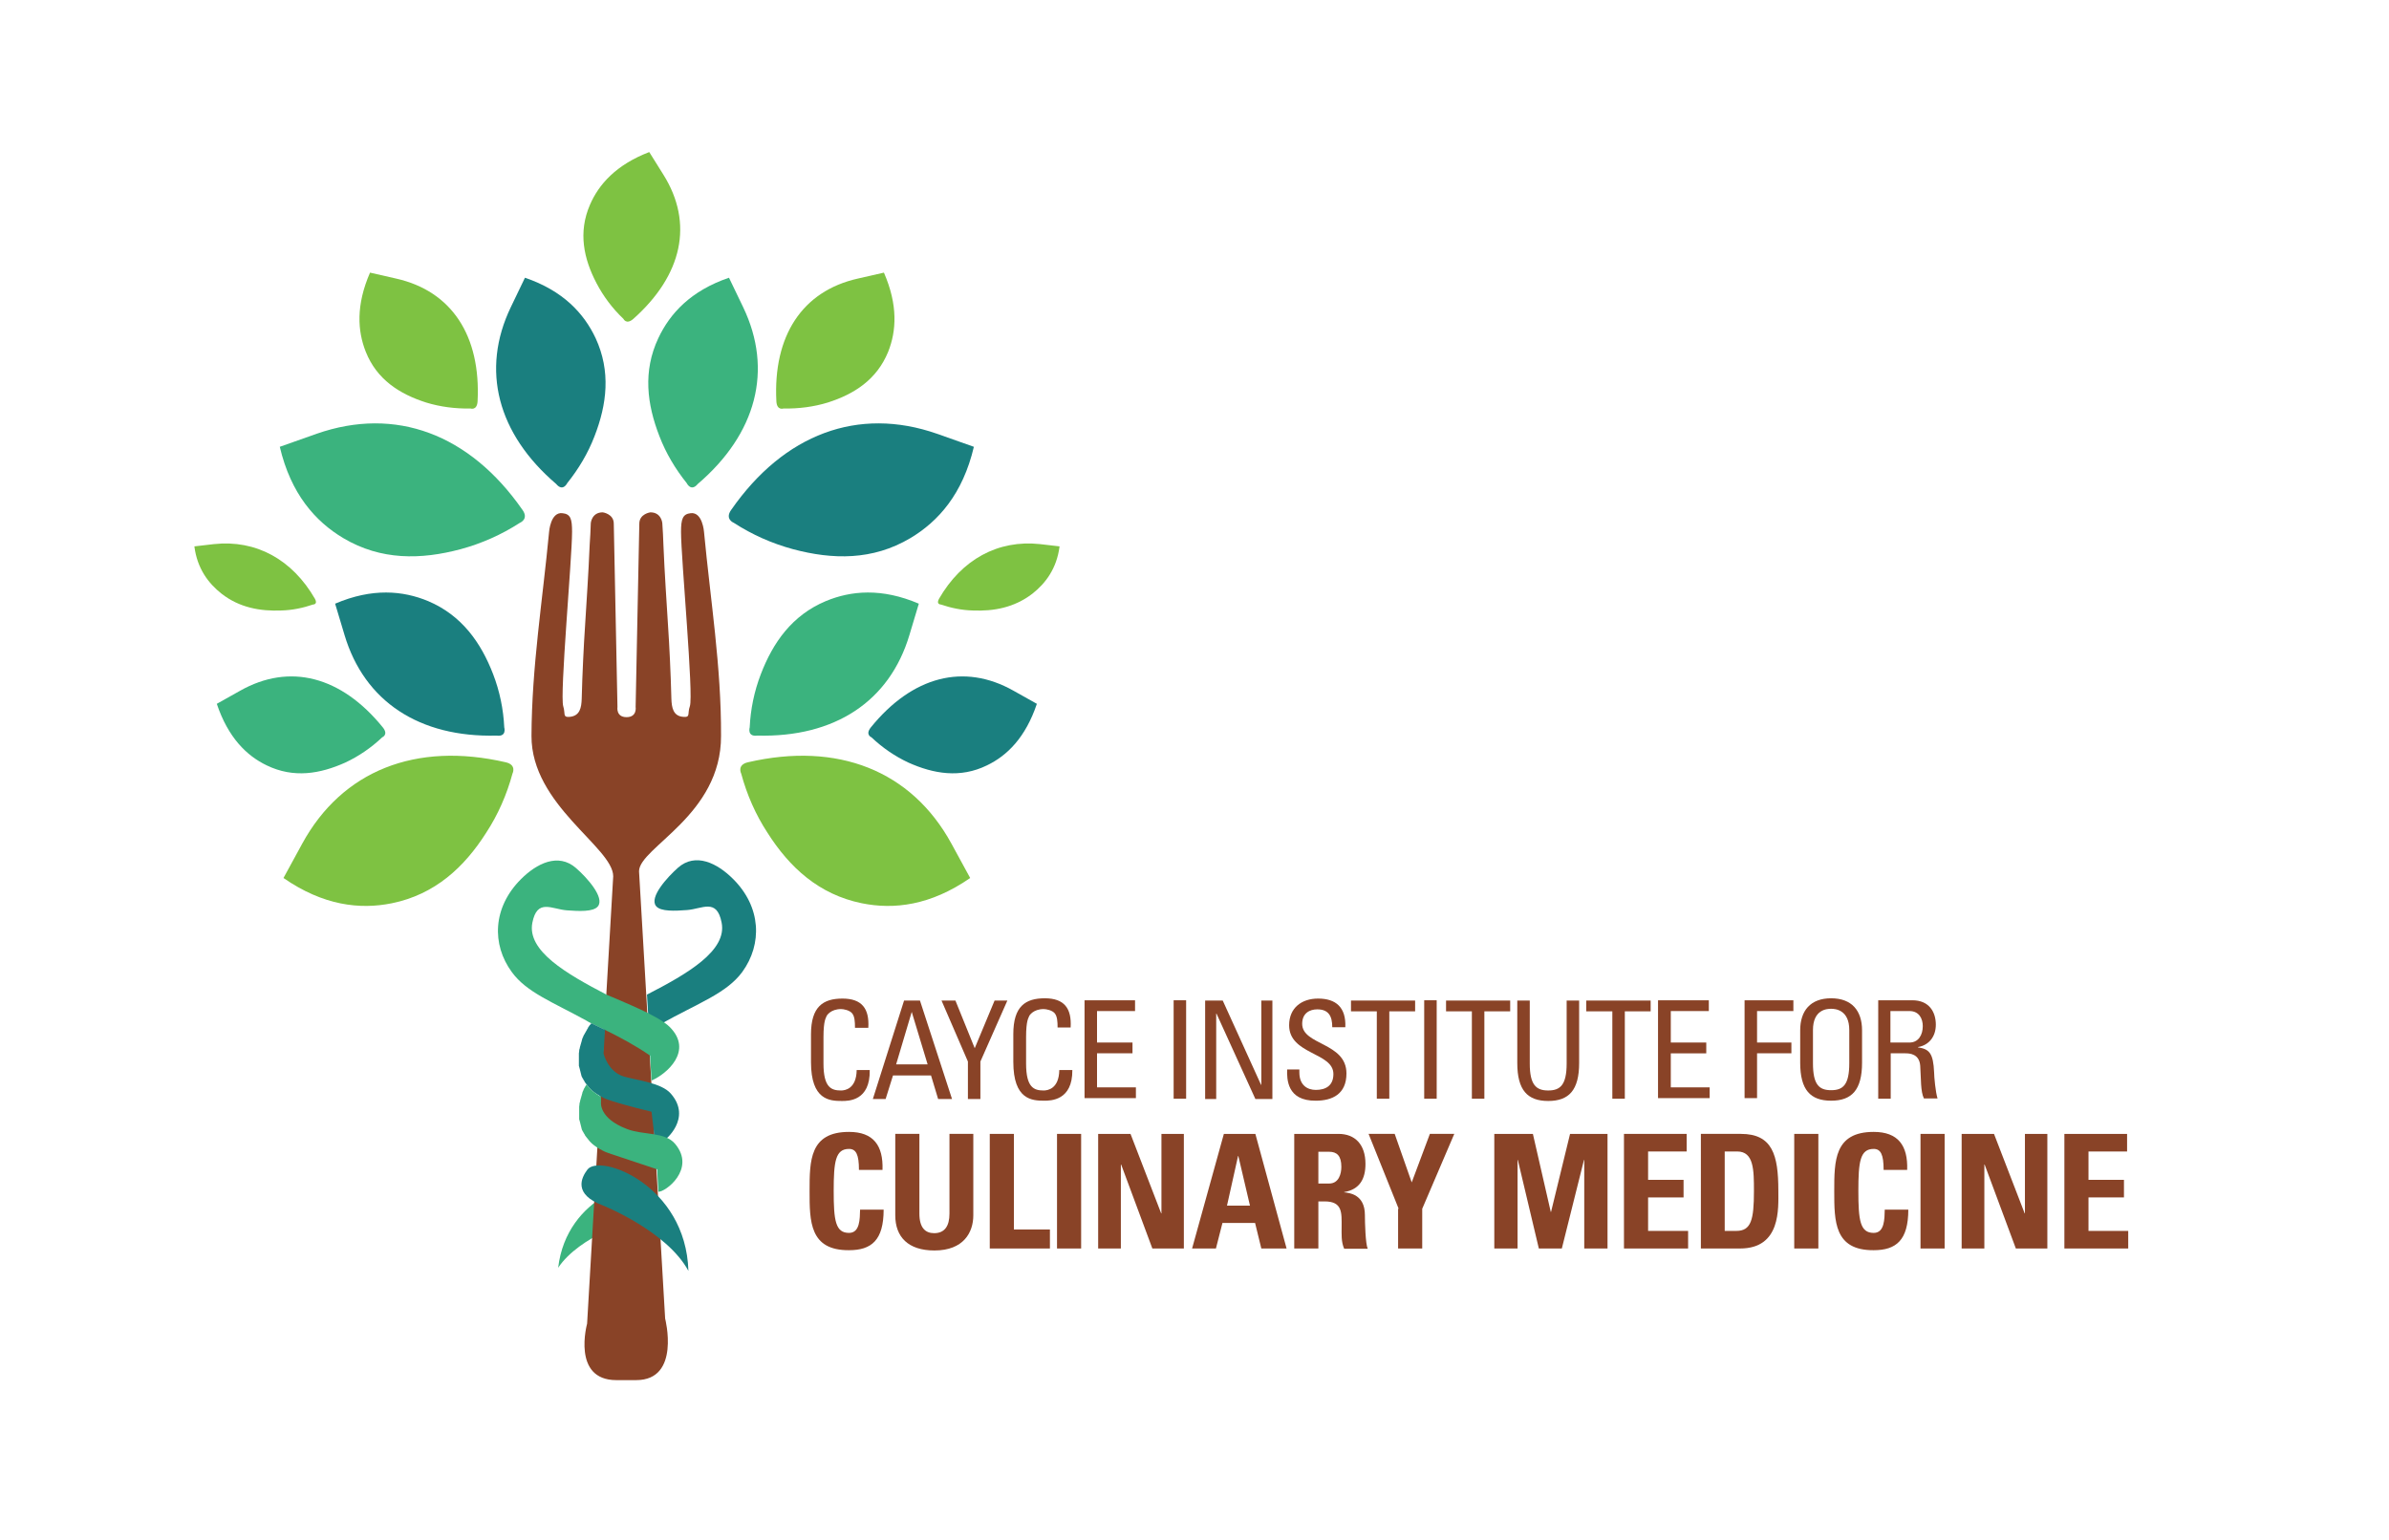 <?xml version="1.0" encoding="UTF-8"?> <svg xmlns="http://www.w3.org/2000/svg" xmlns:xlink="http://www.w3.org/1999/xlink" version="1.1" x="0px" y="0px" viewBox="0 0 841.9 542.7" style="enable-background:new 0 0 841.9 542.7;" xml:space="preserve"> <style type="text/css"> .st0{fill-rule:evenodd;clip-rule:evenodd;fill:#3BB37E;} .st1{fill-rule:evenodd;clip-rule:evenodd;fill:#1A7F7F;} .st2{fill:#894327;} .st3{fill:#7EC242;} .st4{fill:#3BB37E;} .st5{fill:#1A7F7F;} </style> <g id="Layer_1"> <path class="st0" d="M196.7,446.9c7.5-11.3,27.2-17.2,27.2-17.2c9-2.5,7.1-7.6,5.5-10.2C226.2,414.2,199.7,421.4,196.7,446.9 L196.7,446.9z"></path> <path class="st1" d="M258.3,309.8c-5.5-5.5-13.2-9.4-19.4-3.9c-3.7,3.3-10.2,10.4-7.7,13.5c1.6,2,6.8,1.7,10.9,1.4 c5.4-0.4,10.5-4.3,12.2,4.4c2,9.9-11.9,18-26.3,25.4l0.7,12c0.9,0,1.7-0.2,2.4-0.7c0.5-0.3,1-0.6,1.5-0.8 c13.6-7.6,23.4-10.9,29-18.5C268.7,332.8,268.3,319.7,258.3,309.8z"></path> <path class="st2" d="M248.1,187.5c0,0-0.5-7.1-4.7-6.6c-2.8,0.3-3.4,2-3.4,6.6c0,9.4,4.5,57.6,3.1,61.5c-0.9,2.5,0.3,3.9-2.2,3.7 c-3.7-0.2-4.2-3.3-4.3-6.4c-0.1-4.5-0.3-9-0.5-13.6c-0.4-9.1-1-16.3-1.5-25.3c-0.3-5.1-0.6-10.1-0.8-15.2c-0.1-2.6-0.2-5.2-0.4-7.8 c0,0-0.3-3.8-4.2-3.8c0,0-3.9,0.5-3.9,4l-1.3,64.6c0,0,0.6,3.6-3.2,3.6v0c-3.8,0-3.2-3.6-3.2-3.6l-1.3-64.6c0-3.5-3.9-4-3.9-4 c-3.9,0-4.2,3.8-4.2,3.8c-0.1,2.6-0.2,5.2-0.4,7.8c-0.2,5.1-0.5,10.1-0.8,15.2c-0.5,9.1-1.1,16.3-1.5,25.3c-0.2,4.5-0.4,9-0.5,13.6 c-0.1,3.1-0.6,6.1-4.3,6.4c-2.5,0.2-1.4-1.2-2.2-3.7c-1.3-3.9,3.1-52.1,3.1-61.5c0-4.6-0.5-6.3-3.4-6.6c-4.2-0.5-4.7,6.6-4.7,6.6 c-2.3,24.3-6.1,47.5-6.2,71.9c-0.1,24.4,28.8,39.3,28.8,49.5l-9.2,157.7c0,0-5.5,19.9,10.3,19.9h3.5v0h3.5 c15.8,0,10.2-21.7,10.2-21.7l-9.2-157.7c0.1-8.4,29-19.7,28.9-47.7C254.2,235,250.4,211.8,248.1,187.5z"></path> <g> <path class="st2" d="M301.3,362.2c0-2-0.1-3.9-1-5c-0.9-1.1-3-1.5-3.9-1.5c-3.6,0-5.1,2.2-5.2,2.7c-0.1,0.4-1,1.2-1,7.2v9.3 c0,8.5,2.8,9.5,6.2,9.5c1.3,0,5.4-0.5,5.5-7.2h4.6c0.2,10.9-7.5,10.9-9.8,10.9c-4.3,0-10.9-0.3-10.9-13.7v-9.8 c0-9.8,4.3-12.6,11.1-12.6c6.9,0,9.5,3.6,9.1,10.3H301.3z"></path> <path class="st2" d="M318.6,352.7h5.6l11.3,34.7h-4.9l-2.5-8.3h-13.4l-2.6,8.3h-4.5L318.6,352.7z M321.3,356.7L321.3,356.7 l-5.5,18.5h11.1L321.3,356.7z"></path> <path class="st2" d="M350.5,352.7h4.5l-9.5,21.5v13.2h-4.4v-13.2l-9.3-21.5h4.9l6.8,16.8L350.5,352.7z"></path> <path class="st2" d="M372.7,362.2c0-2-0.1-3.9-1-5c-0.9-1.1-3-1.5-3.9-1.5c-3.6,0-5.1,2.2-5.2,2.7c-0.1,0.4-1,1.2-1,7.2v9.3 c0,8.5,2.8,9.5,6.2,9.5c1.3,0,5.4-0.5,5.5-7.2h4.6C378,388,370.2,388,368,388c-4.3,0-10.9-0.3-10.9-13.7v-9.8 c0-9.8,4.3-12.6,11.1-12.6c6.9,0,9.5,3.6,9.1,10.3H372.7z"></path> <path class="st2" d="M382.2,387.3v-34.7H400v3.8h-13.4v11.1h12.5v3.8h-12.5v12h13.7v3.8H382.2z"></path> <path class="st2" d="M418,387.3h-4.4v-34.7h4.4V387.3z"></path> <path class="st2" d="M448.4,352.7v34.7h-6l-13.7-30.1h-0.1v30.1h-3.9v-34.7h6.2l13.5,29.7h0.1v-29.7H448.4z"></path> <path class="st2" d="M457.9,377v1c0,4.7,3,6.2,5.8,6.2c3.5,0,6.2-1.5,6.2-5.6c0-7.7-15.6-6.8-15.6-17.2c0-6.1,4.4-9.4,10.2-9.4 c6.3,0,9.9,3.1,9.6,10.1h-4.6c0-3.8-1.2-6.3-5.3-6.3c-2.6,0-5.3,1.3-5.3,5.1c0,7.6,15.6,6.5,15.6,17.5c0,7.3-5,9.6-10.8,9.6 c-10.2,0.1-10.2-7.7-10.1-11H457.9z"></path> <path class="st2" d="M498.7,352.7v3.8h-9.1v30.8h-4.4v-30.8h-9.1v-3.8H498.7z"></path> <path class="st2" d="M506.3,387.3h-4.4v-34.7h4.4V387.3z"></path> <path class="st2" d="M532.2,352.7v3.8h-9.1v30.8h-4.4v-30.8h-9.1v-3.8H532.2z"></path> <path class="st2" d="M534.7,352.7h4.4v22.2c0,7.6,2.3,9.5,6.5,9.5c4.2,0,6.5-1.9,6.5-9.5v-22.2h4.4v22c0,9.6-3.6,13.4-10.9,13.4 s-10.9-3.8-10.9-13.4V352.7z"></path> <path class="st2" d="M581.7,352.7v3.8h-9.1v30.8h-4.4v-30.8H559v-3.8H581.7z"></path> <path class="st2" d="M584.3,387.3v-34.7h17.9v3.8h-13.4v11.1h12.5v3.8h-12.5v12h13.7v3.8H584.3z"></path> <path class="st2" d="M614.8,387.3v-34.7H632v3.8h-12.8v11.1h12.1v3.8h-12.1v15.8H614.8z"></path> <path class="st2" d="M634.4,374.6v-11.4c0-6.9,3.6-11.3,10.9-11.3s10.9,4.4,10.9,11.3v11.4c0,9.6-3.6,13.4-10.9,13.4 S634.4,384.2,634.4,374.6z M651.7,374.8v-11.7c0-7.2-5-7.5-6.4-7.5c-1.4,0-6.4,0.2-6.4,7.5v11.7c0,7.6,2.2,9.5,6.4,9.5 C649.5,384.3,651.7,382.4,651.7,374.8z"></path> <path class="st2" d="M666.3,371.4v15.9h-4.4v-34.7h12c6.1,0,8.3,4.3,8.3,8.6c0,4.1-2.3,7.2-6.3,7.9v0.1c4,0.6,5.4,2,5.7,8.9 c0,1.5,0.5,6.9,1.2,9.1H678c-1.2-2.4-1-6.9-1.3-11.5c-0.3-4.2-3.7-4.4-5.2-4.4H666.3z M666.3,367.5h6.6c3.2,0,4.7-2.7,4.7-5.8 c0-2.5-1.2-5.3-4.7-5.3h-6.7V367.5z"></path> <path class="st2" d="M285.3,419.9c0-10.7,0-20.9,13.9-20.9c8.6,0,12.1,4.8,11.8,13.4h-8.3c0-5.4-1-7.4-3.5-7.4 c-4.8,0-5.4,4.5-5.4,14.8c0,10.4,0.6,14.8,5.4,14.8c3.9,0,3.8-5,3.9-8.2h8.3c0,10.8-4.3,14.3-12.2,14.3 C285.3,440.8,285.3,430.5,285.3,419.9z"></path> <path class="st2" d="M343,399.7v28.7c0,6-3.4,12.4-13.7,12.4c-9.3,0-13.8-4.8-13.8-12.4v-28.7h8.5v28.1c0,5,2.1,6.9,5.2,6.9 c3.7,0,5.4-2.5,5.4-6.9v-28.1H343z"></path> <path class="st2" d="M348.8,440.1v-40.4h8.5v33.7h12.7v6.7H348.8z"></path> <path class="st2" d="M372.5,440.1v-40.4h8.5v40.4H372.5z"></path> <path class="st2" d="M387,440.1v-40.4h11.4l10.8,28h0.1v-28h7.9v40.4h-11.1l-11-29.6h-0.1v29.6H387z"></path> <path class="st2" d="M420.1,440.1l11.2-40.4h11.1l11,40.4h-8.9l-2.2-9h-11.5l-2.3,9H420.1z M436.4,407.5h-0.1l-3.9,17.5h8.1 L436.4,407.5z"></path> <path class="st2" d="M464.6,440.1h-8.5v-40.4h15.6c5.8,0,9.5,3.7,9.5,10.6c0,5.2-2,9-7.5,9.9v0.1c1.8,0.2,7.3,0.7,7.3,8 c0,2.6,0.2,10.2,1,11.9h-8.3c-1.1-2.5-0.9-5.2-0.9-7.8c0-4.8,0.4-8.9-6-8.9h-2.2V440.1z M464.6,417.2h3.8c3.4,0,4.3-3.4,4.3-5.9 c0-3.9-1.6-5.3-4.3-5.3h-3.8V417.2z"></path> <path class="st2" d="M492.9,426.1l-10.6-26.4h9.2l6,17.1l6.4-17.1h8.6l-11.3,26.4v14h-8.5V426.1z"></path> <path class="st2" d="M526.6,440.1v-40.4h13.6l6.3,27.5h0.1l6.7-27.5h13.2v40.4h-8.2v-31.2h-0.1l-7.8,31.2h-8.1l-7.4-31.2h-0.1 v31.2H526.6z"></path> <path class="st2" d="M572.3,440.1v-40.4h22.1v6.2h-13.6v10h12.5v6.2h-12.5v11.8h14.1v6.2H572.3z"></path> <path class="st2" d="M599.4,399.7h14.1c11.1,0,13.2,7.4,13.2,20c0,6.2,1,20.4-13.5,20.4h-13.8V399.7z M607.8,433.9h4.1 c5.2,0,6.2-3.9,6.2-14c0-7.4,0-14-5.9-14h-4.4V433.9z"></path> <path class="st2" d="M632.3,440.1v-40.4h8.5v40.4H632.3z"></path> <path class="st2" d="M646.4,419.9c0-10.7,0-20.9,13.9-20.9c8.6,0,12.1,4.8,11.8,13.4h-8.3c0-5.4-1-7.4-3.5-7.4 c-4.8,0-5.4,4.5-5.4,14.8c0,10.4,0.6,14.8,5.4,14.8c3.9,0,3.8-5,3.9-8.2h8.3c0,10.8-4.3,14.3-12.2,14.3 C646.4,440.8,646.4,430.5,646.4,419.9z"></path> <path class="st2" d="M676.8,440.1v-40.4h8.5v40.4H676.8z"></path> <path class="st2" d="M691.3,440.1v-40.4h11.4l10.8,28h0.1v-28h7.9v40.4h-11.1l-11-29.6h-0.1v29.6H691.3z"></path> <path class="st2" d="M727.5,440.1v-40.4h22.1v6.2h-13.6v10h12.5v6.2h-12.5v11.8H750v6.2H727.5z"></path> </g> <path class="st3" d="M207.9,72.2c3.1-7.2,9.2-14.1,20.9-18.6l5,8c10.7,17.1,6.7,35.4-10.6,50.8c-2.5,2.2-3.5,0-3.5,0l0,0 c-3.9-3.7-7.1-8-9.5-12.6C205.7,91.2,203.7,81.9,207.9,72.2z"></path> <path class="st3" d="M138.1,318.4c-11.3,2.3-24.2,0.8-38.2-8.9l6.6-12.1c14.1-25.8,40.1-36,71.7-28.7c4,0.9,2.4,4,2.4,4l0,0 c-2,7.4-5.1,14.5-9.3,20.9C163.6,305.7,153.3,315.3,138.1,318.4z"></path> <path class="st4" d="M94,269.8c-7.1-3.4-13.6-9.8-17.6-21.7l8.2-4.6c17.5-9.9,35.7-5.1,50.3,12.9c2.1,2.6-0.2,3.5-0.2,3.5l0,0 c-3.9,3.7-8.3,6.7-13,8.9C112.8,272.8,103.5,274.4,94,269.8z"></path> <path class="st5" d="M150.9,211.9c-8.9-3.7-19.7-4.7-32.8,0.9l3.3,11c7,23.5,26.4,36.2,53.6,35.5c3.7,0.5,2.7-2.9,2.7-2.9v0 c-0.3-6.4-1.6-12.7-3.9-18.7C169.5,226.5,162.7,216.9,150.9,211.9z"></path> <path class="st4" d="M121,189.7c-9.9-5.9-18.5-15.6-22.4-32.2l13-4.6c27.8-9.7,53.9,0.1,72.5,26.8c2.4,3.3-0.9,4.6-0.9,4.6l0,0 c-6.5,4.2-13.5,7.3-20.9,9.3C148.4,197.3,134.3,197.6,121,189.7z"></path> <path class="st3" d="M128.9,124c-2.9-7.3-3.5-16.4,1.5-27.9l9.2,2.1c19.6,4.4,29.9,20.2,28.7,43.3c-0.2,3.3-2.5,2.5-2.5,2.5l0,0 c-5.4,0.1-10.7-0.6-15.6-2.1C140.8,138.9,132.8,133.8,128.9,124z"></path> <path class="st5" d="M209.9,119.2c-4.1-8.7-11.4-16.7-24.9-21.3l-5,10.4c-10.6,22.1-4.7,44.6,16,62.3c2.4,2.9,3.9-0.3,3.9-0.3l0,0 c4-5,7.3-10.5,9.6-16.5C213.9,142.5,215.3,130.9,209.9,119.2z"></path> <path class="st3" d="M78.1,209.3c-4.7-3.7-8.6-8.9-9.6-16.7l6.9-0.8c14.8-1.6,27.6,5.4,35.6,19.3c1.1,2-0.7,2-0.7,2l0,0 c-3.5,1.2-7.3,2-11.2,2.1C91.7,215.5,84.4,214.2,78.1,209.3z"></path> <path class="st3" d="M303.7,318.4c11.3,2.3,24.2,0.8,38.2-8.9l-6.6-12.1c-14.1-25.8-40.1-36-71.7-28.7c-4,0.9-2.4,4-2.4,4l0,0 c2,7.4,5.1,14.5,9.3,20.9C278.2,305.7,288.5,315.3,303.7,318.4z"></path> <path class="st5" d="M347.8,269.8c7.1-3.4,13.6-9.8,17.6-21.7l-8.2-4.6c-17.5-9.9-35.7-5.1-50.3,12.9c-2.1,2.6,0.2,3.5,0.2,3.5l0,0 c3.9,3.7,8.3,6.7,13,8.9C329,272.8,338.4,274.4,347.8,269.8z"></path> <path class="st4" d="M291,211.9c8.9-3.7,19.7-4.7,32.8,0.9l-3.3,11c-7,23.5-26.4,36.2-53.6,35.5c-3.7,0.5-2.7-2.9-2.7-2.9l0,0 c0.3-6.4,1.6-12.7,3.9-18.7C272.4,226.5,279.1,216.9,291,211.9z"></path> <path class="st5" d="M320.8,189.7c9.9-5.9,18.5-15.6,22.4-32.2l-13-4.6c-27.8-9.7-53.9,0.1-72.5,26.8c-2.4,3.3,0.9,4.6,0.9,4.6l0,0 c6.5,4.2,13.5,7.3,20.9,9.3C293.4,197.3,307.5,197.6,320.8,189.7z"></path> <path class="st3" d="M313,124c2.9-7.3,3.5-16.4-1.5-27.9l-9.2,2.1c-19.6,4.4-29.9,20.2-28.7,43.3c0.2,3.3,2.5,2.5,2.5,2.5l0,0 c5.4,0.1,10.7-0.6,15.6-2.1C301.1,138.9,309,133.8,313,124z"></path> <path class="st4" d="M232,119.2c4.1-8.7,11.4-16.7,24.9-21.3l5,10.4c10.6,22.1,4.7,44.6-16,62.3c-2.4,2.9-3.9-0.3-3.9-0.3l0,0 c-4-5-7.3-10.5-9.6-16.5C228,142.5,226.5,130.9,232,119.2z"></path> <path class="st3" d="M363.8,209.3c4.7-3.7,8.6-8.9,9.6-16.7l-6.9-0.8c-14.8-1.6-27.6,5.4-35.6,19.3c-1.1,2,0.7,2,0.7,2l0,0 c3.5,1.2,7.3,2,11.2,2.1C350.2,215.5,357.4,214.2,363.8,209.3z"></path> <path class="st0" d="M236,362c-4-4-16.7-8.9-19-10l-3.1-1.3c-14.4-7.5-28.2-15.5-26.3-25.4c1.7-8.7,6.8-4.8,12.2-4.4 c4.1,0.3,9.3,0.6,10.9-1.4c2.5-3.1-3.9-10.2-7.7-13.5c-6.3-5.5-13.9-1.6-19.4,3.9c-10,10-10.4,23-3.2,32.8 c5.2,7.1,14.1,10.4,26.3,17.1c1,0.9,12.2,5.3,22.4,12.3l0.5,8.8C234.8,378.7,244.5,370.5,236,362z"></path> <path class="st1" d="M242.6,448c-7.6-14.1-30.2-23.1-30.2-23.1c-10.4-3.9-7.6-9.7-5.4-12.6C211.3,406.5,241.7,417.6,242.6,448 L242.6,448z"></path> <path class="st1" d="M236.4,385.5c-3.3-3.8-11.9-4.7-16.5-6c-5.7-1.7-7.2-8.1-7.2-8.1l0.5-8.4c-2-1-3.7-1.7-4.8-2.3 c-0.1,0.1-0.2,0.2-0.3,0.4c-0.1,0.1-0.1,0.2-0.2,0.2c-0.1,0.1-0.2,0.2-0.3,0.4c-0.1,0.1-0.1,0.2-0.2,0.3c-0.1,0.1-0.2,0.2-0.2,0.4 c-0.1,0.1-0.1,0.2-0.2,0.3c-0.1,0.1-0.1,0.2-0.2,0.4c-0.1,0.1-0.1,0.2-0.2,0.3c-0.1,0.1-0.1,0.3-0.2,0.4c-0.1,0.1-0.1,0.2-0.2,0.3 c-0.1,0.1-0.1,0.3-0.2,0.4c-0.1,0.1-0.1,0.2-0.2,0.3c-0.1,0.1-0.1,0.3-0.2,0.4c0,0.1-0.1,0.2-0.1,0.3c-0.1,0.1-0.1,0.3-0.2,0.4 c0,0.1-0.1,0.2-0.1,0.3c-0.1,0.1-0.1,0.3-0.1,0.4c0,0.1-0.1,0.2-0.1,0.3c0,0.1-0.1,0.3-0.1,0.4c0,0.1-0.1,0.2-0.1,0.3 c0,0.1-0.1,0.3-0.1,0.4c0,0.1-0.1,0.2-0.1,0.3c0,0.1-0.1,0.3-0.1,0.4c0,0.1-0.1,0.2-0.1,0.3c0,0.2-0.1,0.3-0.1,0.5 c0,0.1,0,0.2-0.1,0.3c0,0.2-0.1,0.4-0.1,0.6c0,0.1,0,0.2,0,0.2c0,0.2-0.1,0.5-0.1,0.7c0,0.1,0,0.2,0,0.3c0,0.2,0,0.3,0,0.5 c0,0.1,0,0.2,0,0.3c0,0.1,0,0.3,0,0.4c0,0.1,0,0.2,0,0.4c0,0.1,0,0.3,0,0.4c0,0.1,0,0.2,0,0.4c0,0.1,0,0.3,0,0.4c0,0.1,0,0.2,0,0.4 c0,0.1,0,0.3,0,0.4c0,0.1,0,0.2,0,0.4c0,0.1,0,0.3,0.1,0.4c0,0.1,0,0.2,0.1,0.4c0,0.1,0.1,0.3,0.1,0.4c0,0.1,0.1,0.2,0.1,0.4 c0,0.1,0.1,0.3,0.1,0.4c0,0.1,0.1,0.2,0.1,0.4c0,0.1,0.1,0.3,0.1,0.4c0,0.1,0.1,0.2,0.1,0.4c0,0.1,0.1,0.3,0.1,0.4 c0,0.1,0.1,0.2,0.1,0.3c0.1,0.1,0.1,0.2,0.2,0.4c0.1,0.1,0.1,0.2,0.2,0.3c0.1,0.1,0.1,0.2,0.2,0.4c0.1,0.1,0.1,0.2,0.2,0.3 c0.1,0.1,0.2,0.3,0.2,0.4c0.1,0.1,0.1,0.2,0.2,0.3c0.1,0.1,0.2,0.3,0.3,0.4c0.4,0.5,0.8,1,1.2,1.5c0.2,0.2,0.4,0.4,0.6,0.6 c0,0,0.1,0.1,0.1,0.1c0.2,0.2,0.4,0.4,0.6,0.5c0,0,0.1,0.1,0.1,0.1c0.2,0.2,0.4,0.3,0.7,0.5c0,0,0.1,0,0.1,0.1 c0.2,0.1,0.4,0.3,0.6,0.4c0.1,0,0.1,0.1,0.2,0.1c0.2,0.1,0.4,0.2,0.6,0.4c0.1,0,0.2,0.1,0.3,0.1c0.2,0.1,0.4,0.2,0.5,0.3 c0.1,0.1,0.3,0.1,0.4,0.2c0.1,0.1,0.3,0.1,0.4,0.2c0.2,0.1,0.4,0.2,0.7,0.3c0.1,0,0.2,0.1,0.3,0.1c0.2,0.1,0.3,0.1,0.5,0.2 c0,0,0.1,0,0.1,0c0.3,0.1,0.7,0.3,1.1,0.4c5.2,1.7,14,3.8,14,3.8l1,8.4c0.5,0.2,1,0.5,1.5,0.7c0,0,0,0,0.1,0 c0.1,0.1,0.3,0.2,0.4,0.2c0,0,0.1,0,0.1,0c0.1,0.1,0.3,0.1,0.4,0.2c0,0,0.1,0,0.1,0.1c0.1,0.1,0.2,0.2,0.4,0.2c0,0,0.1,0,0.1,0.1 c0.1,0.1,0.2,0.2,0.3,0.2C234.1,402.2,244.1,394.3,236.4,385.5z"></path> <line class="st0" x1="233.2" y1="401.6" x2="232.6" y2="401.6"></line> <path class="st0" d="M237.9,403.2c-3.6-4.3-11.2-3-16.9-5.2c-10.1-3.8-9.2-9.5-9.2-9.5l0-1.9c-0.1,0-1.2-0.7-1.2-0.7 c-0.2-0.1-0.4-0.3-0.6-0.4c0,0-0.1,0-0.1-0.1c-0.2-0.2-0.4-0.3-0.7-0.5c0,0-0.1-0.1-0.1-0.1c-0.2-0.2-0.4-0.3-0.6-0.5 c0,0-0.1-0.1-0.1-0.1c-0.2-0.2-0.4-0.4-0.6-0.6c-0.4-0.4-0.7-0.9-1.1-1.3c-0.1,0.1-0.1,0.2-0.2,0.3c-0.1,0.1-0.1,0.2-0.2,0.3 c-0.1,0.1-0.1,0.3-0.2,0.4c-0.1,0.1-0.1,0.2-0.2,0.3c-0.1,0.1-0.1,0.3-0.2,0.4c0,0.1-0.1,0.2-0.1,0.3c-0.1,0.1-0.1,0.3-0.2,0.4 c0,0.1-0.1,0.2-0.1,0.3c-0.1,0.1-0.1,0.3-0.1,0.4c0,0.1-0.1,0.2-0.1,0.3c0,0.1-0.1,0.3-0.1,0.4c0,0.1-0.1,0.2-0.1,0.3 c0,0.1-0.1,0.3-0.1,0.4c0,0.1-0.1,0.2-0.1,0.3c0,0.1-0.1,0.3-0.1,0.4c0,0.1-0.1,0.2-0.1,0.3c0,0.2-0.1,0.3-0.1,0.5 c0,0.1,0,0.2-0.1,0.3c0,0.2-0.1,0.4-0.1,0.6c0,0.1,0,0.2,0,0.2c0,0.2-0.1,0.5-0.1,0.7c0,0.1,0,0.2,0,0.3c0,0.2,0,0.3,0,0.5 c0,0.1,0,0.2,0,0.3c0,0.1,0,0.3,0,0.4c0,0.1,0,0.2,0,0.4c0,0.1,0,0.3,0,0.4c0,0.1,0,0.2,0,0.4c0,0.1,0,0.3,0,0.4c0,0.1,0,0.2,0,0.4 c0,0.1,0,0.3,0,0.4c0,0.1,0,0.2,0,0.4c0,0.1,0,0.3,0.1,0.4c0,0.1,0,0.2,0.1,0.4c0,0.1,0.1,0.3,0.1,0.4c0,0.1,0.1,0.2,0.1,0.4 c0,0.1,0.1,0.3,0.1,0.4c0,0.1,0.1,0.2,0.1,0.4c0,0.1,0.1,0.3,0.1,0.4c0,0.1,0.1,0.2,0.1,0.4c0,0.1,0.1,0.3,0.1,0.4 c0,0.1,0.1,0.2,0.1,0.3c0.1,0.1,0.1,0.2,0.2,0.4c0.1,0.1,0.1,0.2,0.2,0.3c0.1,0.1,0.1,0.2,0.2,0.4c0.1,0.1,0.1,0.2,0.2,0.3 c0.1,0.1,0.2,0.3,0.2,0.4c0.1,0.1,0.1,0.2,0.2,0.3c0.1,0.1,0.2,0.3,0.3,0.4c0.4,0.5,0.8,1,1.2,1.5c0.2,0.2,0.4,0.4,0.6,0.6 c0,0,0.1,0.1,0.1,0.1c0.2,0.2,0.4,0.4,0.6,0.5c0,0,0.1,0.1,0.1,0.1c0.2,0.2,0.4,0.3,0.7,0.5c0,0,0.1,0,0.1,0.1 c0.2,0.1,0.4,0.3,0.6,0.4c0.1,0,0.1,0.1,0.2,0.1c0.2,0.1,0.4,0.2,0.6,0.4c0.1,0,0.2,0.1,0.3,0.1c0.2,0.1,0.4,0.2,0.5,0.3 c0.1,0.1,0.3,0.1,0.4,0.2c0.1,0.1,0.3,0.1,0.4,0.2c0.2,0.1,0.4,0.2,0.7,0.3c0.1,0,0.2,0.1,0.3,0.1c0.2,0.1,0.3,0.1,0.5,0.2 c0,0,0.1,0,0.1,0c0.3,0.1,0.7,0.3,1.1,0.4c2.1,0.7,15.9,5.3,15.9,5.3l0.4,7.9C234.4,420.3,245.4,412.1,237.9,403.2z"></path> </g> <g id="Layer_2"> </g> </svg> 